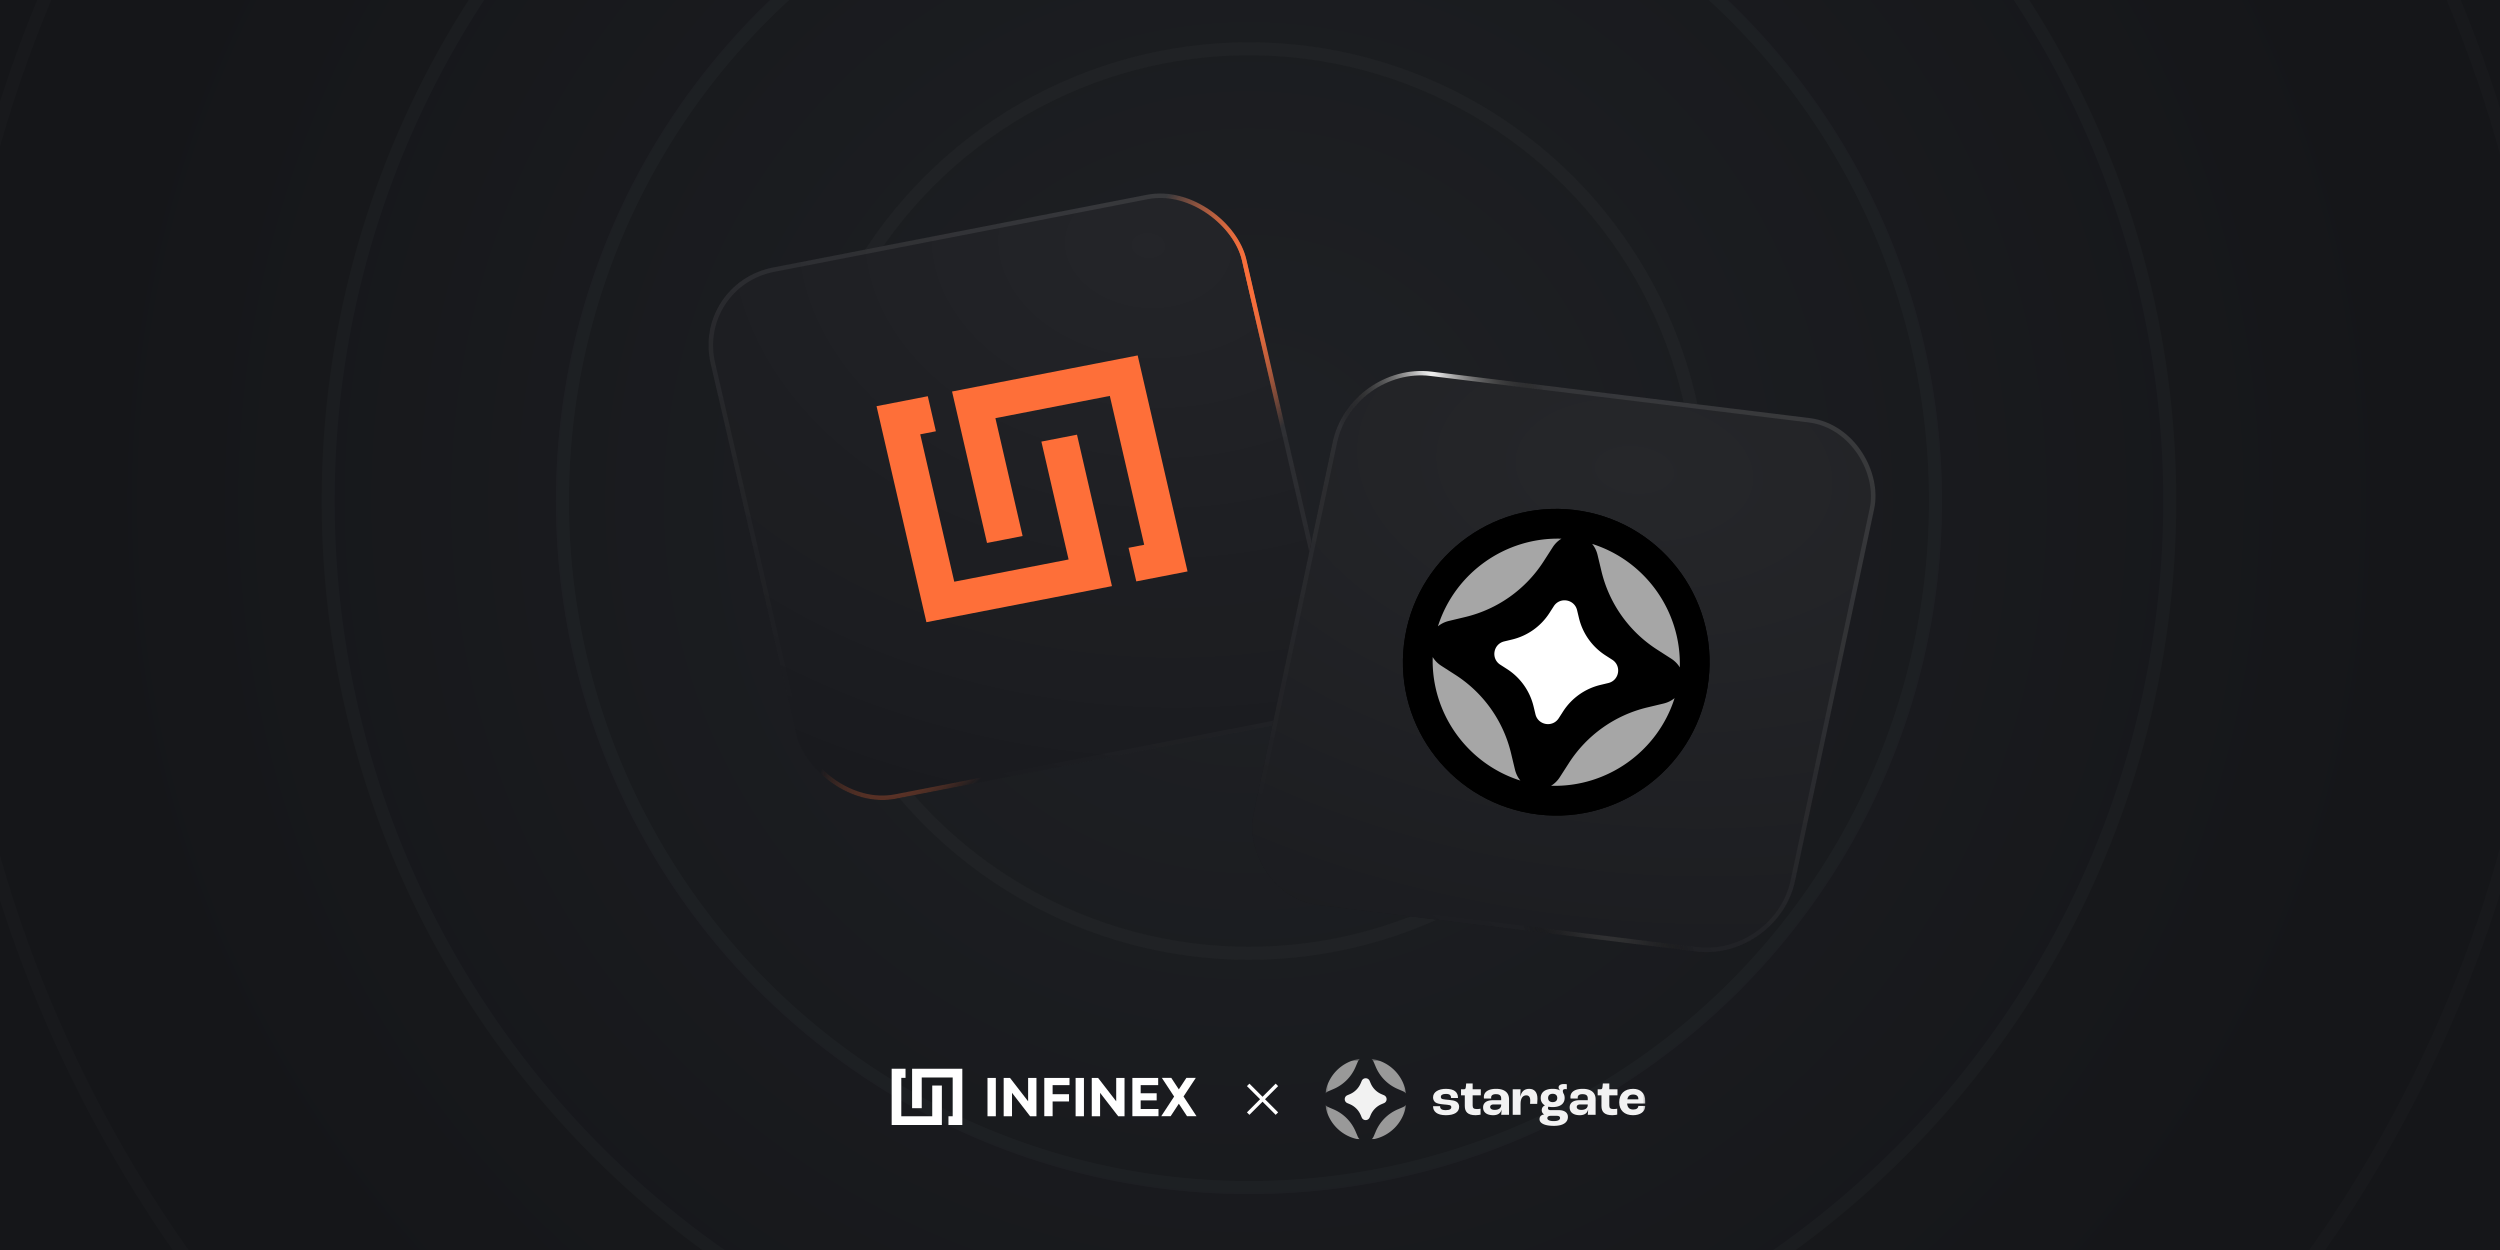 <svg xmlns="http://www.w3.org/2000/svg" width="1200" height="600" fill="none"><g clip-path="url(#a)"><path fill="#151619" d="M0 0h1200v600H0z"/><circle cx="599.5" cy="240.5" r="985.5" fill="url(#b)"/><circle cx="599.501" cy="240.5" r="217.091" stroke="#D8F4F6" stroke-opacity=".035" stroke-width="6.247" opacity=".8"/><circle cx="599.502" cy="240.5" r="329.541" stroke="#D8F4F6" stroke-opacity=".035" stroke-width="6.247" opacity=".7"/><circle cx="599.503" cy="240.5" r="441.991" stroke="#D8F4F6" stroke-opacity=".035" stroke-width="6.247" opacity=".6"/><circle cx="599.502" cy="240.5" r="626.284" stroke="#D8F4F6" stroke-opacity=".035" stroke-width="6.247" opacity=".4"/><circle cx="599.503" cy="240.5" r="751.229" stroke="#D8F4F6" stroke-opacity=".035" stroke-width="6.247" opacity=".2"/><circle cx="599.5" cy="240.5" r="982.376" stroke="#D8F4F6" stroke-opacity=".035" stroke-width="6.247" opacity=".2"/><g clip-path="url(#c)"><rect width="261.812" height="261.812" fill="#18191D" rx="39.566" transform="matrix(.982 -.191 .225 .974 332.228 135.956)"/><rect width="261.812" height="261.812" fill="url(#d)" fill-opacity=".05" rx="39.566" transform="matrix(.982 -.191 .225 .974 332.228 135.956)"/><path fill="#FE6F39" d="m516.954 208.645 16.782 72.693-89.061 17.312-23.936-103.682 24.6-4.781 3.884 16.824-7.511 1.46 16.332 70.745 54.883-10.668-13.062-56.581 17.089-3.322Z"/><path fill="#FE6F39" d="m546.083 170.604 23.937 103.681-24.6 4.782-3.72-16.112 7.511-1.46-16.497-71.457-54.922 10.676 13.062 56.581-17.089 3.321-16.782-72.693 89.1-17.319Z"/><g filter="url(#e)"><rect width="259.66" height="259.66" x="1.299" y=".843" stroke="url(#f)" stroke-width="2.153" rx="38.49" transform="matrix(.982 -.191 .225 .974 332.063 136.225)"/></g></g><rect width="259.66" height="259.66" x="1.299" y=".843" stroke="url(#g)" stroke-opacity=".1" stroke-width="2.153" rx="38.49" transform="matrix(.982 -.191 .225 .974 332.062 136.225)"/><rect width="259.66" height="259.66" x="1.299" y=".843" stroke="url(#h)" stroke-width="2.153" rx="38.49" transform="matrix(.982 -.191 .225 .974 332.062 136.225)"/><g filter="url(#i)"><g clip-path="url(#j)"><rect width="261.812" height="261.812" fill="#18191D" rx="39.566" transform="matrix(.993 .122 -.208 .978 647.876 170.68)"/><rect width="261.812" height="261.812" fill="url(#k)" rx="39.566" transform="matrix(.993 .122 -.208 .978 647.876 170.68)"/><rect width="259.66" height="259.66" x=".845" y="1.184" stroke="url(#l)" stroke-width="2.153" rx="38.49" transform="matrix(.993 .122 -.208 .978 648.13 170.603)"/><g clip-path="url(#m)"><path fill="#000" d="M674.434 302.684c6.802-40.077 44.805-67.052 84.882-60.249 40.077 6.802 67.052 44.805 60.25 84.882-6.802 40.077-44.805 67.052-84.882 60.249-40.078-6.802-67.052-44.805-60.25-84.882Z"/><path fill="#000" d="M674.434 302.684c6.802-40.077 44.805-67.052 84.882-60.249 40.077 6.802 67.052 44.805 60.25 84.882-6.802 40.077-44.805 67.052-84.882 60.249-40.078-6.802-67.052-44.805-60.25-84.882Z"/><path fill="#A6A6A6" d="m766.817 263.468 1.892 7.886a61.759 61.759 0 0 0 26.656 37.551l6.822 4.388c1.785 1.147 3.148 2.589 4.117 4.196.793-26.88-16.451-51.175-42.09-59.292 1.194 1.441 2.109 3.207 2.603 5.271ZM695.468 295.18l7.887-1.892a61.78 61.78 0 0 0 37.557-26.652l4.385-6.821c1.15-1.785 2.593-3.15 4.196-4.116-26.881-.798-51.176 16.447-59.296 42.083 1.444-1.197 3.207-2.108 5.271-2.602ZM798.534 334.818l-7.888 1.892a61.765 61.765 0 0 0-37.554 26.655l-4.388 6.818c-1.147 1.785-2.593 3.151-4.197 4.119 26.882.795 51.177-16.45 59.297-42.087-1.445 1.197-3.207 2.109-5.27 2.603ZM727.184 366.531l-1.889-7.884a61.782 61.782 0 0 0-26.659-37.554l-6.822-4.388c-1.785-1.147-3.148-2.59-4.116-4.196-.794 26.88 16.45 51.175 42.089 59.295-1.194-1.443-2.105-3.209-2.603-5.273Z"/><path fill="#fff" d="m722.018 305.007 3.768-.904a29.506 29.506 0 0 0 17.938-12.729l2.095-3.258c2.935-4.564 9.911-3.38 11.177 1.897l.901 3.767a29.511 29.511 0 0 0 12.734 17.935l3.259 2.096c4.564 2.936 3.38 9.908-1.896 11.174l-3.769.904a29.506 29.506 0 0 0-17.939 12.731l-2.093 3.257c-2.936 4.563-9.912 3.378-11.177-1.897l-.902-3.765a29.51 29.51 0 0 0-12.734-17.938l-3.258-2.096c-4.565-2.936-3.381-9.908 1.896-11.174Z"/></g></g><rect width="259.66" height="259.66" x=".845" y="1.184" stroke="url(#n)" stroke-opacity=".1" stroke-width="2.153" rx="38.49" transform="matrix(.993 .122 -.208 .978 648.129 170.603)"/><rect width="259.66" height="259.66" x=".845" y="1.184" stroke="url(#o)" stroke-width="2.153" rx="38.49" transform="matrix(.993 .122 -.208 .978 648.129 170.603)"/></g><path fill="#fff" d="m599.72 535.121-1.186-1.186 6.3-6.3-6.3-6.3 1.186-1.185 6.3 6.3 6.3-6.3 1.185 1.185-6.3 6.3 6.3 6.3-1.185 1.186-6.3-6.3-6.3 6.3ZM478 517.401v18.393h-4v-18.393h4ZM497.495 517.401v18.393h-3.043l-8.688-11.241v11.241h-4v-18.393h3.043l8.688 11.221v-11.221h4ZM505.259 520.865v4.362h7.871v3.464h-7.871v7.094h-4v-18.384h12.107v3.464h-8.107ZM520.291 517.401v18.393h-4v-18.393h4ZM539.775 517.401v18.393h-3.043l-8.688-11.241v11.241h-4v-18.393h3.043l8.688 11.221v-11.221h4ZM556.076 532.321v3.464h-12.538v-18.384h12.388v3.464h-8.398v3.913h7.677v3.415h-7.677v4.128h8.548ZM569.775 535.785l-3.935-5.992-3.936 5.992h-4.516l6.193-9.436-5.881-8.958h4.516l3.624 5.513 3.623-5.513h4.516l-5.881 8.928 6.225 9.456h-4.548v.01ZM452.097 521.07V540H428v-27h6.656v4.381h-2.032v18.423h14.849V521.07h4.624Z"/><path fill="#fff" d="M461.914 513v27h-6.656v-4.196h2.033v-18.608H442.43v14.734h-4.623V513h24.107Z"/><mask id="p" width="154" height="39" x="636" y="508" maskUnits="userSpaceOnUse" style="mask-type:luminance"><path fill="#fff" d="M789.735 508.221H636.137v38.775h153.598v-38.775Z"/></mask><g mask="url(#p)"><path fill="#F2F2F2" d="M687.865 530.979h3.374c0 1.142.571 1.886 2.73 1.886 1.959 0 2.654-.571 2.654-1.464 0-.447-.223-.794-.868-.942-.645-.149-1.637-.248-2.854-.349-1.761-.148-3.126-.421-3.87-.942-.695-.497-1.166-1.389-1.166-2.406 0-2.655 2.728-4.119 6.128-4.119 4.02 0 5.856 1.539 5.856 4.392h-3.325c-.025-1.291-.62-1.96-2.481-1.96-1.687 0-2.432.57-2.432 1.414 0 .52.199.917.894 1.091.62.149 1.711.248 3.027.372 1.513.149 2.58.298 3.497.82.795.446 1.366 1.364 1.366 2.431 0 2.58-2.209 4.094-6.402 4.094-4.317 0-6.128-1.836-6.128-4.318ZM703.099 530.881v-5.11h-1.812v-2.929h1.464c.571 0 .77-.322.844-1.067l.174-1.712h3.101v2.779h3.92v2.929h-3.92v4.911c0 1.266.595 1.663 2.084 1.663.521 0 1.291-.075 1.712-.174v2.853c-.323.074-1.365.274-2.382.274-3.821 0-5.185-1.687-5.185-4.417Z"/><path fill="#F2F2F2" fill-rule="evenodd" d="M711.881 531.575c0-2.01 1.439-3.474 4.689-3.474h3.994v-.818c0-1.489-.843-2.085-2.58-2.085-1.414 0-2.233.596-2.233 1.588 0 .074 0 .274.025.521h-3.473a5.867 5.867 0 0 1-.051-.719c0-2.481 2.184-3.945 5.906-3.945 3.895 0 6.178 1.736 6.178 5.012v7.443h-3.772c.075-.62.174-1.737.174-2.481h-.025c-.372 1.737-1.762 2.68-3.994 2.68-2.854 0-4.838-1.241-4.838-3.722Zm8.683-1.19v-.248h-3.646c-1.018 0-1.638.47-1.638 1.166 0 .942.819 1.439 2.183 1.439 1.96 0 3.101-.868 3.101-2.357Z" clip-rule="evenodd"/><path fill="#F2F2F2" d="M726.096 522.841h3.771l-.149 3.499h.05c.521-2.333 1.836-3.697 4.243-3.697 2.506 0 3.97 1.612 3.97 4.788 0 .695-.074 1.787-.124 2.432h-3.424c.049-.596.075-1.215.075-1.588 0-1.786-.72-2.505-1.911-2.505-1.613 0-2.73 1.314-2.73 4.043v5.285h-3.771v-12.257Z"/><path fill="#F2F2F2" fill-rule="evenodd" d="M752.595 536.116c0 2.803-2.506 4.293-6.749 4.293-4.317 0-6.873-1.192-6.873-3.227 0-1.29.844-2.084 2.209-2.233v-.024c-.745-.472-1.142-1.142-1.142-2.01 0-1.166.596-1.886 1.514-2.308v-.025c-1.291-.743-2.01-1.959-2.01-3.547 0-2.755 2.134-4.392 5.731-4.392 1.439 0 2.631.248 3.548.745l.025-.05c-.496-.447-.719-.943-.719-1.39 0-1.016 1.017-1.612 2.58-1.612.671 0 1.018.05 1.365.124v2.381a3.489 3.489 0 0 0-.745-.074c-.794 0-1.166.348-1.166.918 0 .298.099.67.273 1.117.397.619.595 1.364.595 2.233 0 2.754-2.133 4.366-5.756 4.366-.744 0-1.413-.074-2.035-.198a1.528 1.528 0 0 0-.222.793c0 .547.446.869 1.191.869h3.97c2.779 0 4.416 1.216 4.416 3.251Zm-3.771.521c0-.67-.496-1.043-1.588-1.043h-2.903c-1.018 0-1.613.422-1.613 1.118 0 .917 1.142 1.413 3.077 1.413 1.911 0 3.027-.521 3.027-1.488Zm-5.733-9.603c0 1.241.819 1.985 2.184 1.985 1.39 0 2.208-.744 2.208-1.985 0-1.265-.818-2.01-2.208-2.01-1.365 0-2.184.745-2.184 2.01ZM753.438 531.575c0-2.01 1.439-3.474 4.689-3.474h3.995v-.818c0-1.489-.844-2.085-2.58-2.085-1.415 0-2.233.596-2.233 1.588 0 .074 0 .274.024.521h-3.473a6.085 6.085 0 0 1-.05-.719c0-2.481 2.183-3.945 5.905-3.945 3.895 0 6.178 1.736 6.178 5.012v7.443h-3.771c.074-.62.174-1.737.174-2.481h-.026c-.372 1.737-1.761 2.68-3.994 2.68-2.853 0-4.838-1.241-4.838-3.722Zm8.684-1.19v-.248h-3.647c-1.018 0-1.637.47-1.637 1.166 0 .942.818 1.439 2.182 1.439 1.961 0 3.102-.868 3.102-2.357Z" clip-rule="evenodd"/><path fill="#F2F2F2" d="M768.696 530.881v-5.11h-1.812v-2.929h1.465c.57 0 .769-.322.843-1.067l.174-1.712h3.101v2.779h3.921v2.929h-3.921v4.911c0 1.266.596 1.663 2.085 1.663.521 0 1.29-.075 1.711-.174v2.853c-.322.074-1.365.274-2.382.274-3.821 0-5.185-1.687-5.185-4.417Z"/><path fill="#F2F2F2" fill-rule="evenodd" d="M789.735 529.689h-8.709c.174 2.009 1.191 2.878 2.878 2.878 1.464 0 2.406-.52 2.506-1.712h3.325c-.074 2.804-2.407 4.442-5.905 4.442-4.069 0-6.6-2.309-6.6-6.203 0-4.045 2.531-6.451 6.674-6.451 3.424 0 5.831 1.96 5.831 5.98v1.066Zm-3.324-2.207c0-1.39-.943-2.109-2.507-2.109-1.588 0-2.48.695-2.778 2.307h5.285v-.198Z" clip-rule="evenodd"/><mask id="q" width="39" height="39" x="636" y="508" maskUnits="userSpaceOnUse" style="mask-type:luminance"><path fill="#fff" d="M674.913 508.221h-38.776v38.775h38.776v-38.775Z"/></mask><g mask="url(#q)"><mask id="r" width="39" height="39" x="636" y="508" maskUnits="userSpaceOnUse" style="mask-type:luminance"><path fill="#fff" d="M674.913 508.221h-38.776v38.775h38.776v-38.775Z"/></mask><g fill="#999" mask="url(#r)"><path d="m659.37 509.763 1.032 2.417a20.008 20.008 0 0 0 10.551 10.551l2.417 1.032a4.18 4.18 0 0 1 1.543 1.118c-1.204-8.631-8.03-15.458-16.66-16.66.46.395.847.91 1.117 1.542ZM637.68 523.763l2.417-1.032a20.013 20.013 0 0 0 10.552-10.551l1.031-2.417a4.188 4.188 0 0 1 1.117-1.542c-8.63 1.202-15.456 8.029-16.66 16.66a4.18 4.18 0 0 1 1.543-1.118ZM673.37 531.453l-2.417 1.032a20.01 20.01 0 0 0-10.551 10.552l-1.032 2.416a4.189 4.189 0 0 1-1.117 1.543c8.63-1.203 15.456-8.03 16.66-16.661a4.18 4.18 0 0 1-1.543 1.118ZM651.68 545.453l-1.031-2.416a20.015 20.015 0 0 0-10.552-10.552l-2.417-1.032a4.18 4.18 0 0 1-1.543-1.118c1.204 8.631 8.03 15.458 16.66 16.661a4.2 4.2 0 0 1-1.117-1.543Z"/></g><path fill="#F2F2F2" d="m646.731 525.712 1.191-.508a9.87 9.87 0 0 0 5.2-5.199l.508-1.191c.712-1.669 3.077-1.669 3.789 0l.508 1.191a9.866 9.866 0 0 0 5.2 5.199l1.191.508c1.668.713 1.668 3.077 0 3.789l-1.191.509a9.858 9.858 0 0 0-5.2 5.2l-.508 1.19c-.712 1.668-3.077 1.668-3.789 0l-.508-1.19a9.861 9.861 0 0 0-5.2-5.2l-1.191-.509c-1.668-.712-1.668-3.076 0-3.789Z"/></g></g></g><defs><radialGradient id="b" cx="0" cy="0" r="1" gradientTransform="rotate(90 179.5 420) scale(560.689)" gradientUnits="userSpaceOnUse"><stop stop-color="#1F2125"/><stop offset="1" stop-color="#151619"/></radialGradient><radialGradient id="d" cx="0" cy="0" r="1" gradientTransform="rotate(104.083 99.36 96.547) scale(309.085 406.48)" gradientUnits="userSpaceOnUse"><stop stop-color="#fff"/><stop offset="1" stop-color="#fff" stop-opacity="0"/></radialGradient><radialGradient id="f" cx="0" cy="0" r="1" gradientTransform="matrix(-36.459 -40.283 233.614 -211.443 229.556 76.54)" gradientUnits="userSpaceOnUse"><stop offset="0" stop-color="#FE6F39"/><stop offset="1" stop-color="#FE6F39" stop-opacity="0"/></radialGradient><radialGradient id="h" cx="0" cy="0" r="1" gradientTransform="matrix(-36.459 -40.283 233.614 -211.443 229.556 76.54)" gradientUnits="userSpaceOnUse"><stop offset="0" stop-color="#FE6F39"/><stop offset="1" stop-color="#FE6F39" stop-opacity="0"/></radialGradient><radialGradient id="k" cx="0" cy="0" r="1" gradientTransform="rotate(91.51 55.442 87.892) scale(297.477 493.394)" gradientUnits="userSpaceOnUse"><stop stop-color="#26272A"/><stop offset="1" stop-color="#191A1E"/></radialGradient><radialGradient id="l" cx="0" cy="0" r="1" gradientTransform="rotate(151.397 17.224 -4.072) scale(47.672 497.209)" gradientUnits="userSpaceOnUse"><stop/><stop offset="1" stop-opacity="0"/></radialGradient><radialGradient id="o" cx="0" cy="0" r="1" gradientTransform="rotate(151.397 17.224 -4.072) scale(47.672 497.209)" gradientUnits="userSpaceOnUse"><stop stop-color="#fff"/><stop offset="1" stop-opacity="0"/></radialGradient><clipPath id="a"><path fill="#fff" d="M0 0h1200v600H0z"/></clipPath><clipPath id="c"><rect width="261.812" height="261.812" fill="#fff" rx="39.566" transform="matrix(.982 -.191 .225 .974 332.228 135.956)"/></clipPath><clipPath id="j"><rect width="261.812" height="261.812" fill="#fff" rx="39.566" transform="matrix(.993 .122 -.208 .978 647.876 170.68)"/></clipPath><clipPath id="m"><path fill="#fff" d="m686.75 230.118 145.131 24.633-24.632 145.131-145.132-24.633z"/></clipPath><linearGradient id="g" x1="249.371" x2="82.069" y1="-13.116" y2="260.28" gradientUnits="userSpaceOnUse"><stop stop-color="#fff"/><stop offset="1" stop-color="#fff" stop-opacity="0"/></linearGradient><linearGradient id="n" x1="231.322" x2="88.32" y1="-14.515" y2="263.738" gradientUnits="userSpaceOnUse"><stop stop-color="#fff"/><stop offset="1" stop-color="#fff" stop-opacity="0"/></linearGradient><filter id="e" width="327.379" height="316.54" x="326.488" y="80.259" color-interpolation-filters="sRGB" filterUnits="userSpaceOnUse"><feFlood flood-opacity="0" result="BackgroundImageFix"/><feBlend in="SourceGraphic" in2="BackgroundImageFix" result="shape"/><feGaussianBlur result="effect1_foregroundBlur_45_680" stdDeviation="2.87"/></filter><filter id="i" width="500.877" height="474.58" x="500.152" y="80.259" color-interpolation-filters="sRGB" filterUnits="userSpaceOnUse"><feFlood flood-opacity="0" result="BackgroundImageFix"/><feColorMatrix in="SourceAlpha" result="hardAlpha" values="0 0 0 0 0 0 0 0 0 0 0 0 0 0 0 0 0 0 127 0"/><feMorphology in="SourceAlpha" operator="dilate" radius="21.529" result="effect1_dropShadow_45_680"/><feOffset dy="2.87"/><feGaussianBlur stdDeviation="35.881"/><feComposite in2="hardAlpha" operator="out"/><feColorMatrix values="0 0 0 0 0.094 0 0 0 0 0.098 0 0 0 0 0.114 0 0 0 1 0"/><feBlend in2="BackgroundImageFix" result="effect1_dropShadow_45_680"/><feBlend in="SourceGraphic" in2="effect1_dropShadow_45_680" result="shape"/></filter></defs></svg>